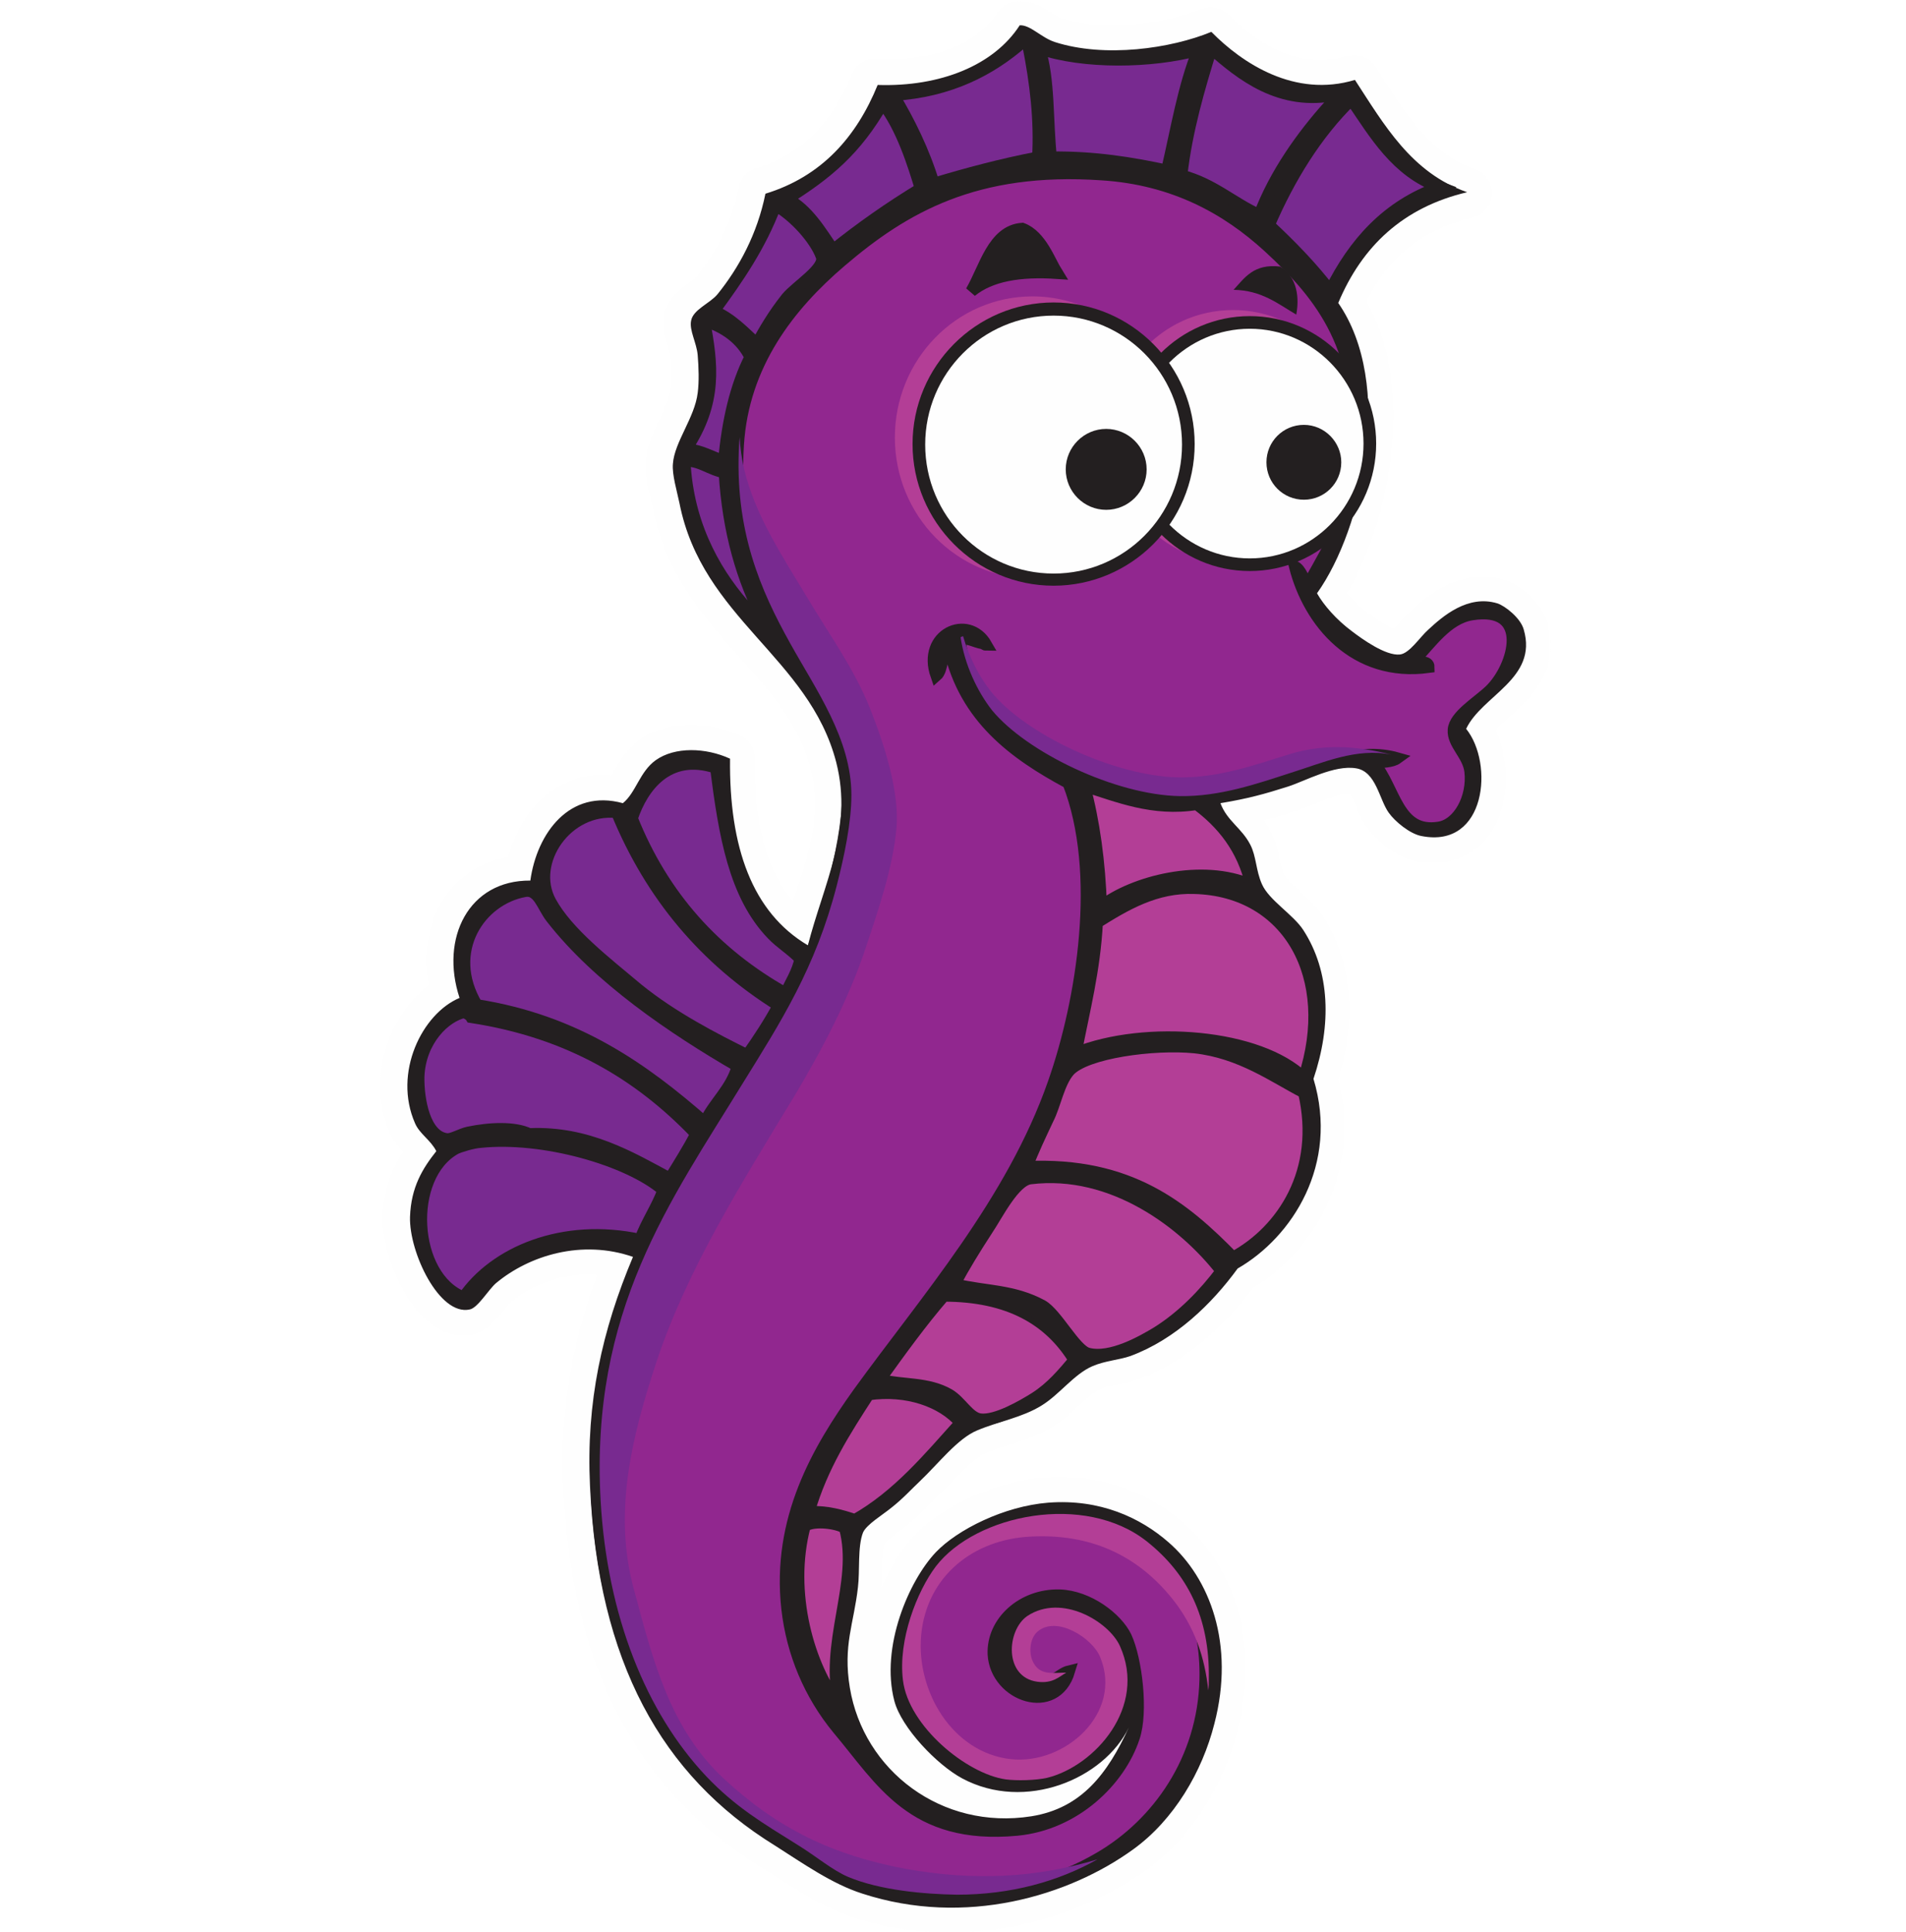 <?xml version="1.0" encoding="utf-8"?>
<!-- Generator: Adobe Illustrator 26.0.0, SVG Export Plug-In . SVG Version: 6.00 Build 0)  -->
<svg version="1.1" id="Layer_1" xmlns="http://www.w3.org/2000/svg" xmlns:xlink="http://www.w3.org/1999/xlink" x="0px" y="0px"
	 viewBox="0 0 377 382" style="enable-background:new 0 0 377 382;" xml:space="preserve">
<style type="text/css">
	.st0{fill-rule:evenodd;clip-rule:evenodd;fill:#FEFEFE;}
	.st1{filter:url(#Adobe_OpacityMaskFilter);}
	.st2{fill-rule:evenodd;clip-rule:evenodd;fill:#FFFFFF;}
	.st3{mask:url(#mask-4_00000101811146813771307500000003407940375179785367_);fill-rule:evenodd;clip-rule:evenodd;fill:#FEFEFE;}
	.st4{fill-rule:evenodd;clip-rule:evenodd;fill:#91278F;}
	.st5{fill:none;stroke:#231F20;stroke-width:2.305;}
	.st6{fill-rule:evenodd;clip-rule:evenodd;fill:#231F20;}
	.st7{filter:url(#Adobe_OpacityMaskFilter_00000079454570704011604560000004771200873273507766_);}
	
		.st8{mask:url(#mask-6_00000031887756916564037720000005712881477227437213_);fill-rule:evenodd;clip-rule:evenodd;fill:url(#Fill-15_00000114056974284020429050000009253290118651605672_);}
	.st9{filter:url(#Adobe_OpacityMaskFilter_00000172410402310361829270000006664899790526647219_);}
	
		.st10{mask:url(#mask-9_00000139280613788343819810000010851062448593376676_);fill-rule:evenodd;clip-rule:evenodd;fill:url(#Fill-18_00000085223230507635876620000015025553435407765144_);}
	.st11{filter:url(#Adobe_OpacityMaskFilter_00000031192118387228609940000003317250709910992312_);}
	
		.st12{mask:url(#mask-12_00000079455188098046639690000013621012668532376487_);fill-rule:evenodd;clip-rule:evenodd;fill:url(#Fill-21_00000021121340660307351850000008832356489102535097_);}
	.st13{filter:url(#Adobe_OpacityMaskFilter_00000074442309531654617370000016448146467624737164_);}
	
		.st14{mask:url(#mask-15_00000078744982274913236580000017652048171824561550_);fill-rule:evenodd;clip-rule:evenodd;fill:url(#Fill-24_00000069370023620927111050000011965077365226310078_);}
	.st15{filter:url(#Adobe_OpacityMaskFilter_00000145770401732115437360000010825201454353049535_);}
	
		.st16{mask:url(#mask-18_00000136390059985781528610000009636504311019303328_);fill-rule:evenodd;clip-rule:evenodd;fill:url(#Fill-27_00000134212414701985045710000009500827447503229335_);}
	.st17{filter:url(#Adobe_OpacityMaskFilter_00000147903750850425140530000018264587832810867373_);}
	
		.st18{mask:url(#mask-21_00000178186100918709012820000015296164250983423114_);fill-rule:evenodd;clip-rule:evenodd;fill:url(#Fill-30_00000142147615129060612120000000145246748362262965_);}
	.st19{filter:url(#Adobe_OpacityMaskFilter_00000104686650525808050440000006377296045068960181_);}
	
		.st20{mask:url(#mask-24_00000007419476093054046400000005725014143990666411_);fill-rule:evenodd;clip-rule:evenodd;fill:url(#Fill-33_00000176040651795819843250000016477738995912818066_);}
	.st21{fill-rule:evenodd;clip-rule:evenodd;fill:#B33E96;}
	.st22{fill-rule:evenodd;clip-rule:evenodd;fill:#782A90;}
</style>
<desc>Created with Sketch.</desc>
<g id="Programs_x2F_Seahorse">
	<g transform="translate(21, 0)">
		<g id="Group-139" transform="translate(54, 0)">
			<g id="Group-14">
				<path id="Fill-1_00000108290143038743293050000004671799235929334698_" class="st0" d="M126.5,5.2c2.1-0.1,4.2,2.4,6.9,3.3
					c9.9,3.2,23,1.3,31.1-2c6.1,6.2,16.5,13.1,28.4,9.5c5.9,8.9,11.2,18.4,22.2,22.2c-12.8,3-20.9,10.7-25.5,21.8
					c11.1,16,5,44.5-4.2,57.4c1.3,2.3,3.8,5.2,6.9,7.5c2.1,1.6,6.7,4.9,9.5,4.6c1.9-0.2,4-3.5,5.6-4.9c2.8-2.6,7.8-7,13.7-5.2
					c1.5,0.5,4.6,2.9,5.2,5.2c2.8,9.7-8.3,13-11.4,19.6c5.5,6.8,4,23.6-8.8,21.2c-2.3-0.4-5.3-2.9-6.5-4.6c-2-2.6-2.5-8.2-6.5-8.8
					c-4.3-0.7-10,2.5-13.4,3.6c-4.7,1.5-8,2.4-13.4,3.3c1.3,3.5,4.2,4.9,5.9,8.2c1.2,2.3,1.1,5.1,2.3,7.8c1.4,3.2,6.2,6,8.2,9.1
					c5.3,8.2,5.6,18.7,2,29.3c5.1,16.9-4.2,31.3-15,37.5c-5.1,7-12.3,14-21.3,17.3c-2.3,0.8-5,0.9-7.5,2c-3.7,1.6-6.5,5.6-10.1,7.8
					c-3.9,2.4-8.5,3.1-12.8,4.9c-3.9,1.6-7.7,6.6-11.4,10.1c-1.6,1.5-3.3,3.4-5.6,5.2c-1.7,1.4-4.9,3.3-5.6,4.9
					c-1.1,2.8-0.6,7.6-1,10.8c-0.8,7.2-3,11.5-1.6,19.9c2.7,16.3,18.1,28.2,36,25.4c10-1.6,15.1-8.5,19.3-17.6
					c-4.9,10.2-20.5,16.8-33,10.1c-5-2.7-12-10-13.4-15.3c-2.8-10.7,2.9-23.8,8.2-29.3c4.3-4.5,13.5-9.1,22.2-9.8
					c10.3-0.8,18.3,3,23.9,7.8c8.2,7.1,13.2,20.1,9.2,35.9c-2.4,9.5-8,19-16,24.8c-12.8,9.3-33.3,15.4-53.6,8.8
					c-6-1.9-11.8-6-17.3-9.5c-22.4-13.8-35-36.3-36.6-71.1c-0.8-16.6,2.4-30.8,8.5-45.3c-10.1-3.5-20.5-0.3-27.1,5.2
					c-1.5,1.3-3.7,4.9-5.2,5.2c-6,1.3-12-11.3-11.8-18.3c0.2-5.8,2.5-9.6,5.2-13c-1.1-2.2-3.3-3.4-4.3-5.5
					c-4.4-10,1.4-21.7,8.8-24.8c-3.9-11.8,1.8-23.3,14.1-23.1c1.3-9.4,7.8-18.2,18.3-15.3c2.6-2.1,3.3-6.2,6.5-8.5
					c3.8-2.7,9.9-2.5,14.7-0.3c-0.2,17.5,4.4,30.4,15.4,36.8c3.1-12.1,9.1-22.8,5.6-36.2c-5.4-20.8-26.5-28.4-31.1-51.2
					c-0.5-2.4-1.5-5.7-1.3-7.8c0.3-4.3,4.3-9.1,4.9-14c0.3-2.2,0.2-5.1,0-7.5c-0.2-2.4-1.7-4.9-1.3-6.8c0.4-2.2,3.7-3.4,5.2-5.2
					c4.3-5.3,7.9-12,9.5-19.9c11.1-3.4,18-11.2,22.2-21.5C110.8,17.3,121.4,13.1,126.5,5.2"/>
				<g id="Group-5">
					<g id="Clip-4">
					</g>
					<defs>
						<filter id="Adobe_OpacityMaskFilter" filterUnits="userSpaceOnUse" x="0" y="0.2" width="231.7" height="381.8">
							<feColorMatrix  type="matrix" values="1 0 0 0 0  0 1 0 0 0  0 0 1 0 0  0 0 0 1 0"/>
						</filter>
					</defs>
					
						<mask maskUnits="userSpaceOnUse" x="0" y="0.2" width="231.7" height="381.8" id="mask-4_00000101811146813771307500000003407940375179785367_">
						<g class="st1">
							<polygon id="path-3_00000102518509054245607120000004774625669570409346_" class="st2" points="0,0.2 231.7,0.2 231.7,382 
								0,382 							"/>
						</g>
					</mask>
					<path id="Fill-3_00000098198522926302149780000011287850830082644897_" class="st3" d="M126.7,0.2c-0.1,0-0.3,0-0.4,0
						c-1.6,0.1-3.1,0.9-4,2.3c-3.8,5.8-11.6,9.2-21.4,9.2c-0.8,0-1.7,0-2.5-0.1c-0.1,0-0.2,0-0.3,0c-2,0-3.9,1.2-4.6,3.1
						c-2,4.8-4.4,8.7-7.4,11.7c-3.2,3.2-7,5.5-11.6,6.9c-1.8,0.5-3.1,2-3.4,3.8c-1.6,8.1-5.5,14.1-8.4,17.7c-0.2,0.2-0.9,0.7-1.3,1
						c-1.7,1.2-4.3,3.1-5,6.4c-0.4,2.3,0.2,4.4,0.7,6.2c0.2,0.8,0.5,1.6,0.5,2.1c0.2,2.5,0.2,4.9,0,6.5c-0.2,1.7-1.1,3.7-2.1,5.8
						c-1.3,2.7-2.6,5.4-2.8,8.5c-0.2,2.3,0.4,5,1,7.3c0.2,0.7,0.3,1.3,0.4,1.8c2.6,13.2,10.1,21.6,17.3,29.7
						c6,6.7,11.6,13,13.9,21.8c2.3,8.7-0.1,16.1-2.9,24.6c-0.2,0.6-0.4,1.1-0.5,1.7c-5.2-5.9-7.8-15.2-7.6-28.2c0-2-1.1-3.8-3-4.6
						c-3.1-1.4-6.4-2.1-9.7-2.1c-3.8,0-7.3,1-10,2.9c-2.6,1.9-4.1,4.3-5.2,6.3c-0.2,0.3-0.3,0.6-0.5,0.8c-0.7-0.1-1.3-0.1-1.9-0.1
						c-5.3,0-10.1,2.4-13.7,6.7c-2.1,2.6-3.8,5.9-4.8,9.5c-5,0.9-9.2,3.5-12.2,7.5c-3.5,4.8-4.7,11.3-3.5,17.9
						c-3.3,2.5-6.1,6.2-7.8,10.5c-2.5,6.3-2.4,12.9,0.1,18.7c0.7,1.6,1.7,2.7,2.6,3.7c-2.1,3.3-3.8,7.3-4,12.7
						c-0.2,6.3,3.1,14.9,7.6,19.6c3.2,3.3,6.2,4,8.3,4c0.7,0,1.3-0.1,2-0.2c2.7-0.6,4.4-2.7,6.1-4.8c0.4-0.5,1-1.3,1.3-1.5
						c4.2-3.5,9.8-5.5,15.2-5.5c0.6,0,1.3,0,1.9,0.1c-2.2,5.9-3.8,11.6-4.9,17.3c-1.6,8.1-2.2,16.1-1.8,24.6
						c1.6,35.3,14.4,59.9,39,75.1c1,0.6,2,1.2,3,1.9c4.9,3.1,9.9,6.3,15.4,8.1c6.1,2,12.6,3,19.1,3c13.8,0,28-4.6,39-12.5
						c4.4-3.2,8.2-7.3,11.4-12.4c2.9-4.6,5.2-9.9,6.5-15.2c2.1-8.2,2.1-16.4,0-23.8c-2-6.8-5.7-12.8-10.7-17.1
						c-4.8-4.2-13-9.1-24.5-9.1c-1,0-2,0-3.1,0.1c-9.2,0.7-19.9,5.5-25.5,11.3c-2.5,2.6-4.9,6.4-6.7,10.6c0.1-1.3,0.2-2.7,0.2-4
						c0-1.6,0.1-3.8,0.4-4.9c0.5-0.5,1.7-1.3,2.3-1.8c0.6-0.5,1.3-0.9,1.8-1.4c1.8-1.5,3.3-2.9,4.6-4.2c0.5-0.4,0.9-0.9,1.3-1.3
						c1.1-1,2.1-2.1,3.2-3.2c2.3-2.4,4.9-5.1,6.8-5.9c1.4-0.6,3-1.1,4.6-1.6c2.9-0.9,5.9-1.8,8.8-3.7c2-1.2,3.7-2.8,5.1-4.1
						c1.5-1.4,3-2.8,4.3-3.3c0.9-0.4,2-0.6,3.2-0.8c1.2-0.2,2.6-0.5,4-1c10.5-3.8,18.2-11.8,23-18.2c6.3-3.8,11.4-9.6,14.6-16.4
						c3.6-7.8,4.4-16.3,2.2-24.8c3.7-12,2.7-23.4-3-32.2c-1.2-1.9-3-3.5-4.6-5c-1.2-1.1-2.8-2.6-3.2-3.4c-0.4-0.8-0.6-1.9-0.8-3
						c-0.3-1.6-0.7-3.3-1.6-5.1c-0.5-1-1-1.8-1.6-2.5c2.1-0.5,4-1.1,6.2-1.8c1-0.3,2.1-0.8,3.3-1.2c2.4-1,5.4-2.2,7.4-2.2
						c0.1,0,0.1,0,0.2,0c0.4,0.5,1,1.8,1.3,2.6c0.6,1.4,1.2,2.9,2.2,4.2c1.6,2.1,5.5,5.7,9.6,6.5c1.1,0.2,2.3,0.3,3.4,0.3
						c5.5,0,10.1-2.9,12.5-8c2.6-5.4,2.4-12.8-0.2-18.3c0.8-0.8,1.8-1.7,2.8-2.6c2.1-1.9,4.5-4.1,6.1-6.8c2.1-3.6,2.6-7.5,1.4-11.7
						c-1.2-4.3-5.8-7.8-8.6-8.6c-1.4-0.4-2.9-0.6-4.3-0.6c-6.9,0-12.1,4.9-14.4,7c-0.6,0.6-1.2,1.3-1.8,1.9c-0.3,0.4-0.9,1-1.3,1.4
						c-0.9-0.3-2.6-1.2-5.5-3.4c-1.5-1.2-2.8-2.5-3.8-3.6c4.3-7.2,7.5-17,8.7-26.8c0.7-6.2,0.7-12-0.2-17.4
						c-0.8-5.1-2.4-9.6-4.6-13.5c4.3-8.8,11.2-14.3,21-16.6c2.2-0.5,3.7-2.4,3.8-4.6c0.1-2.2-1.3-4.3-3.4-5
						c-8.5-2.9-13.2-10.2-18.2-18c-0.5-0.7-1-1.5-1.4-2.2c-0.9-1.4-2.5-2.3-4.2-2.3c-0.5,0-1,0.1-1.5,0.2c-1.7,0.5-3.5,0.8-5.3,0.8
						c-8,0-14.8-5.6-18.1-9c-1-1-2.3-1.5-3.6-1.5c-0.6,0-1.3,0.1-1.9,0.4c-4.9,2-11.5,3.2-17.5,3.2c-3.8,0-7.2-0.5-10.1-1.4
						c-0.5-0.2-1.3-0.7-2-1.1C131.3,1.5,129.3,0.2,126.7,0.2 M126.7,5.2c2.1,0,4.1,2.4,6.7,3.3c3.6,1.2,7.6,1.7,11.7,1.7
						c7.1,0,14.3-1.5,19.4-3.6c5,5,12.6,10.5,21.7,10.5c2.2,0,4.4-0.3,6.7-1c5.9,8.9,11.2,18.4,22.2,22.2
						c-12.8,3-20.9,10.7-25.5,21.8c11.1,16,5,44.5-4.2,57.4c1.3,2.3,3.8,5.2,6.9,7.5c2,1.5,6.3,4.6,9.1,4.6c0.1,0,0.3,0,0.4,0
						c1.9-0.2,4-3.5,5.6-4.9c2.3-2.2,6.2-5.6,10.9-5.6c0.9,0,1.9,0.1,2.8,0.4c1.5,0.5,4.6,2.9,5.2,5.2c2.8,9.7-8.3,13-11.4,19.6
						c5.1,6.3,4.2,21.4-6.4,21.4c-0.8,0-1.6-0.1-2.4-0.2c-2.3-0.4-5.3-2.9-6.5-4.6c-2-2.6-2.5-8.2-6.5-8.8c-0.4-0.1-0.8-0.1-1.2-0.1
						c-4.1,0-9.1,2.7-12.2,3.7c-4.7,1.5-8,2.4-13.4,3.3c1.3,3.5,4.2,4.9,5.9,8.2c1.2,2.3,1.1,5.1,2.3,7.8c1.4,3.2,6.2,6,8.2,9.1
						c5.3,8.2,5.6,18.7,2,29.3c5.1,16.9-4.2,31.3-15,37.5c-5.1,7-12.3,14-21.3,17.3c-2.3,0.8-5,0.9-7.5,2c-3.7,1.6-6.5,5.6-10.1,7.8
						c-3.9,2.4-8.5,3.1-12.8,4.9c-3.9,1.6-7.7,6.6-11.4,10.1c-1.6,1.5-3.3,3.4-5.6,5.2c-1.7,1.4-4.9,3.3-5.6,4.9
						c-1.1,2.8-0.6,7.6-1,10.8c-0.8,7.2-3,11.5-1.6,19.9c2.4,14.7,15.2,25.8,30.8,25.8c1.7,0,3.4-0.1,5.2-0.4
						c10-1.6,15.1-8.5,19.3-17.6c-3.5,7.3-12.6,12.8-22.1,12.8c-3.7,0-7.4-0.8-11-2.7c-5-2.7-12-10-13.4-15.3
						c-2.8-10.7,2.9-23.8,8.2-29.3c4.3-4.5,13.5-9.1,22.2-9.8c0.9-0.1,1.8-0.1,2.7-0.1c9,0,16.1,3.5,21.2,7.9
						c8.2,7.1,13.2,20.1,9.2,35.9c-2.4,9.5-8,19-16,24.8c-9.1,6.6-22,11.5-36,11.5c-5.8,0-11.7-0.8-17.6-2.7c-6-1.9-11.8-6-17.3-9.5
						c-22.4-13.8-35-36.3-36.6-71.1c-0.8-16.6,2.4-30.8,8.5-45.3c-2.9-1-5.9-1.5-8.7-1.5c-7.1,0-13.7,2.8-18.4,6.7
						c-1.5,1.3-3.7,4.9-5.2,5.2c-0.3,0.1-0.6,0.1-0.9,0.1c-5.7,0-11.1-11.8-10.9-18.4c0.2-5.8,2.5-9.6,5.2-13
						c-1.1-2.2-3.3-3.4-4.3-5.5c-4.4-10,1.4-21.7,8.8-24.8c-3.9-11.7,1.7-23.2,13.8-23.2c0.1,0,0.2,0,0.3,0
						c1.2-8.2,6.2-15.9,14.3-15.9c1.2,0,2.6,0.2,4,0.6c2.6-2.1,3.3-6.2,6.5-8.5c1.9-1.4,4.4-2,7.1-2c2.6,0,5.3,0.6,7.6,1.7
						c-0.2,17.5,4.4,30.4,15.4,36.8c3.1-12.1,9.1-22.8,5.6-36.2c-5.4-20.8-26.5-28.4-31.1-51.2c-0.5-2.4-1.5-5.7-1.3-7.8
						c0.3-4.3,4.3-9.1,4.9-14c0.3-2.2,0.2-5.1,0-7.5c-0.2-2.4-1.7-4.9-1.3-6.8c0.4-2.2,3.7-3.4,5.2-5.2c4.3-5.3,7.9-12,9.5-19.9
						c11.1-3.4,18-11.2,22.2-21.5c0.9,0.1,1.9,0.1,2.8,0.1c11.5,0,20.9-4.1,25.6-11.5C126.6,5.2,126.6,5.2,126.7,5.2"/>
				</g>
				<path id="Fill-6_00000028305364918594756630000012906453757704408206_" class="st4" d="M127.2,45.2c-5.8,0.4-7.4,7.8-10.1,12.4
					c3.8-3.1,9.6-4.1,17-3.6C132.6,51.6,130.9,46.6,127.2,45.2 M110.2,133.6c1.4-1.2,0.8-4.4,2.6-5.2c3.1,13.5,12.7,20.6,23.5,26.4
					c6.9,17.7,2.8,43.1-2.9,59.3c-8.2,23.5-25.2,42.8-38.6,61.3c-8,11.2-16.1,24.9-14.1,42.7c1,8.7,4.4,16.9,10.1,23.8
					c8.6,10.2,14.7,21.8,35.3,19.9c11.6-1.1,20.4-9.8,23.2-18.3c1.7-5,0.5-15.4-1.6-19.9c-1.8-3.7-7.4-8-13.1-8.2
					c-7.4-0.2-13.4,5.3-13.1,11.7c0.5,8.3,12.3,12.3,15,3.3c-2.1,0.5-3.1,2.8-6.9,2.3c-6.7-0.9-6.1-10.3-2-13
					c6.8-4.6,16.1,1.1,18.3,5.9c5.5,12.1-4.9,23.8-14.4,26.1c-2.1,0.5-6,0.6-8.2,0.3c-7.6-1.1-19.1-10.4-20.3-19.6
					c-1-8,2.8-17.6,6.5-22.5c7.9-10.3,29.6-14.6,41.8-4.9c7.9,6.3,12.4,14.9,12.1,27.1c-0.4,15.8-9.4,28.5-20.9,35.2
					c-8,4.7-17.7,7.5-28.8,7.5c-6.6,0-15.3-0.9-21.6-3.6c-3.1-1.3-6.4-4.1-9.8-6.2c-7.2-4.5-12.5-7.6-18.3-13.7
					c-12-12.6-19.6-31.7-20.9-54.5c-2.1-37.6,13.8-59.2,28.1-82.5c7.5-12.1,14.5-22.8,18.6-39.1c1.5-5.8,2.9-12.5,2.9-17.9
					c0-11.1-6.9-20.8-12.1-30C75.3,117,69.9,105.1,71,87.9c1-15.9,10.1-27.5,20.3-36.2C103.8,41,118,32.8,142.9,34.5
					c14.3,0.9,24.8,6.8,33,14.3c10.8,9.9,18.9,20.4,17.3,41.7c-0.7,9.9-4.4,16.1-9.5,25.1c-1-1.1-1.3-2.9-2.6-3.6
					c2.8,11,11.8,21.9,26.5,19.9c0-1.4-2.1-0.8-2.9-1.3c3.3-3.4,6.5-8.3,11.4-9.1c11.8-1.9,8.5,10.3,3.6,15c-2.4,2.3-7,5-7.2,7.8
					c-0.2,2.8,2.9,4.9,3.3,8.2c0.6,5.2-2.3,10.5-6.2,11.1c-8.2,1.3-8.6-7.7-12.8-12.7c1.6-0.3,3.5-0.2,4.6-1
					c-7.4-2.1-14.5,1.1-21.2,3.3c-6.8,2.1-14,4.7-21.9,4.6c-12.8-0.2-30.5-8.6-37.3-17c-3-3.6-5.4-8.9-6.2-14.3
					c1.3-0.7,3.1,0.5,4.6,0.7c0.3,0.1,0.3,0.3,0.7,0.3C116.5,121.2,107.3,125.4,110.2,133.6"/>
				<path id="Stroke-8" class="st5" d="M127.2,45.2c-5.8,0.4-7.4,7.8-10.1,12.4c3.8-3.1,9.6-4.1,17-3.6
					C132.6,51.6,130.9,46.6,127.2,45.2z M110.2,133.6c1.4-1.2,0.8-4.4,2.6-5.2c3.1,13.5,12.7,20.6,23.5,26.4
					c6.9,17.7,2.8,43.1-2.9,59.3c-8.2,23.5-25.2,42.8-38.6,61.3c-8,11.2-16.1,24.9-14.1,42.7c1,8.7,4.4,16.9,10.1,23.8
					c8.6,10.2,14.7,21.8,35.3,19.9c11.6-1.1,20.4-9.8,23.2-18.3c1.7-5,0.5-15.4-1.6-19.9c-1.8-3.7-7.4-8-13.1-8.2
					c-7.4-0.2-13.4,5.3-13.1,11.7c0.5,8.3,12.3,12.3,15,3.3c-2.1,0.5-3.1,2.8-6.9,2.3c-6.7-0.9-6.1-10.3-2-13
					c6.8-4.6,16.1,1.1,18.3,5.9c5.5,12.1-4.9,23.8-14.4,26.1c-2.1,0.5-6,0.6-8.2,0.3c-7.6-1.1-19.1-10.4-20.3-19.6
					c-1-8,2.8-17.6,6.5-22.5c7.9-10.3,29.6-14.6,41.8-4.9c7.9,6.3,12.4,14.9,12.1,27.1c-0.4,15.8-9.4,28.5-20.9,35.2
					c-8,4.7-17.7,7.5-28.8,7.5c-6.6,0-15.3-0.9-21.6-3.6c-3.1-1.3-6.4-4.1-9.8-6.2c-7.2-4.5-12.5-7.6-18.3-13.7
					c-12-12.6-19.6-31.7-20.9-54.5c-2.1-37.6,13.8-59.2,28.1-82.5c7.5-12.1,14.5-22.8,18.6-39.1c1.5-5.8,2.9-12.5,2.9-17.9
					c0-11.1-6.9-20.8-12.1-30C75.3,117,69.9,105.1,71,87.9c1-15.9,10.1-27.5,20.3-36.2C103.8,41,118,32.8,142.9,34.5
					c14.3,0.9,24.8,6.8,33,14.3c10.8,9.9,18.9,20.4,17.3,41.7c-0.7,9.9-4.4,16.1-9.5,25.1c-1-1.1-1.3-2.9-2.6-3.6
					c2.8,11,11.8,21.9,26.5,19.9c0-1.4-2.1-0.8-2.9-1.3c3.3-3.4,6.5-8.3,11.4-9.1c11.8-1.9,8.5,10.3,3.6,15c-2.4,2.3-7,5-7.2,7.8
					c-0.2,2.8,2.9,4.9,3.3,8.2c0.6,5.2-2.3,10.5-6.2,11.1c-8.2,1.3-8.6-7.7-12.8-12.7c1.6-0.3,3.5-0.2,4.6-1
					c-7.4-2.1-14.5,1.1-21.2,3.3c-6.8,2.1-14,4.7-21.9,4.6c-12.8-0.2-30.5-8.6-37.3-17c-3-3.6-5.4-8.9-6.2-14.3
					c1.3-0.7,3.1,0.5,4.6,0.7c0.3,0.1,0.3,0.3,0.7,0.3C116.5,121.2,107.3,125.4,110.2,133.6z"/>
				<path id="Fill-10" class="st6" d="M134.1,54c-7.4-0.5-13.2,0.5-17,3.6c2.7-4.6,4.3-12,10.1-12.4C130.9,46.6,132.6,51.6,134.1,54
					"/>
				<path id="Fill-12" class="st6" d="M181.4,62.2c-3.6-2.1-6.8-4.8-12.4-4.9c2.2-2.4,4-5.2,9.2-4.6C181,54.4,182.2,57.8,181.4,62.2
					"/>
			</g>
			<g id="Group-17" transform="translate(139, 156)">
				<g id="Clip-16">
				</g>
				<defs>
					
						<filter id="Adobe_OpacityMaskFilter_00000034804066340574335520000009085316854122680227_" filterUnits="userSpaceOnUse" x="0.2" y="0.1" width="33.6" height="23.9">
						<feColorMatrix  type="matrix" values="1 0 0 0 0  0 1 0 0 0  0 0 1 0 0  0 0 0 1 0"/>
					</filter>
				</defs>
				
					<mask maskUnits="userSpaceOnUse" x="0.2" y="0.1" width="33.6" height="23.9" id="mask-6_00000031887756916564037720000005712881477227437213_">
					<g style="filter:url(#Adobe_OpacityMaskFilter_00000034804066340574335520000009085316854122680227_);">
						<path id="path-5_00000004519918995629399550000003632400100443322549_" class="st2" d="M3.6,24c6.4-5,20.4-8.5,30.3-4.3
							c-1.7-7.3-5.8-12.2-11-16C14,5,6.8,2,0.2,0.1C2.3,7.1,3.3,15.1,3.6,24"/>
					</g>
				</mask>
				
					<linearGradient id="Fill-15_00000034084135238272850830000003486792771270724001_" gradientUnits="userSpaceOnUse" x1="-953.799" y1="243.247" x2="-953.799" y2="244.247" gradientTransform="matrix(33.611 0 0 -23.903 32074.678 5838.355)">
					<stop  offset="0" style="stop-color:#B4B6B8"/>
					<stop  offset="1" style="stop-color:#C4C6C8"/>
				</linearGradient>
				
					<path id="Fill-15" style="mask:url(#mask-6_00000031887756916564037720000005712881477227437213_);fill-rule:evenodd;clip-rule:evenodd;fill:url(#Fill-15_00000034084135238272850830000003486792771270724001_);" d="
					M3.6,24c6.4-5,20.4-8.5,30.3-4.3c-1.7-7.3-5.8-12.2-11-16C14,5,6.8,2,0.2,0.1C2.3,7.1,3.3,15.1,3.6,24"/>
			</g>
			<g id="Group-20" transform="translate(137, 175)">
				<g id="Clip-19">
				</g>
				<defs>
					
						<filter id="Adobe_OpacityMaskFilter_00000122709702430213505940000006549418911821954438_" filterUnits="userSpaceOnUse" x="0.1" y="0.4" width="47.6" height="38.5">
						<feColorMatrix  type="matrix" values="1 0 0 0 0  0 1 0 0 0  0 0 1 0 0  0 0 0 1 0"/>
					</filter>
				</defs>
				
					<mask maskUnits="userSpaceOnUse" x="0.1" y="0.4" width="47.6" height="38.5" id="mask-9_00000139280613788343819810000010851062448593376676_">
					<g style="filter:url(#Adobe_OpacityMaskFilter_00000122709702430213505940000006549418911821954438_);">
						<path id="path-8_00000139291957878446459340000004377118810867350160_" class="st2" d="M4.3,7.4c-0.5,9.7-2.7,17.8-4.3,26.4
							c13.9-5.7,36.6-3.8,45.5,5c6.5-20.3-3-37.9-21.8-38.5c-0.2,0-0.4,0-0.7,0C15.7,0.4,9.8,3.9,4.3,7.4"/>
					</g>
				</mask>
				
					<linearGradient id="Fill-18_00000141450136247181445880000001542260439410598557_" gradientUnits="userSpaceOnUse" x1="-958.465" y1="224.532" x2="-958.465" y2="225.532" gradientTransform="matrix(47.582 0 0 -38.471 45629.75 8676.902)">
					<stop  offset="0" style="stop-color:#B4B6B8"/>
					<stop  offset="1" style="stop-color:#C4C6C8"/>
				</linearGradient>
				
					<path id="Fill-18" style="mask:url(#mask-9_00000139280613788343819810000010851062448593376676_);fill-rule:evenodd;clip-rule:evenodd;fill:url(#Fill-18_00000141450136247181445880000001542260439410598557_);" d="
					M4.3,7.4c-0.5,9.7-2.7,17.8-4.3,26.4c13.9-5.7,36.6-3.8,45.5,5c6.5-20.3-3-37.9-21.8-38.5c-0.2,0-0.4,0-0.7,0
					C15.7,0.4,9.8,3.9,4.3,7.4"/>
			</g>
			<g id="Group-23" transform="translate(128, 206)">
				<g id="Clip-22">
				</g>
				<defs>
					
						<filter id="Adobe_OpacityMaskFilter_00000054232204060123771340000017729457169079557769_" filterUnits="userSpaceOnUse" x="0.1" y="0.3" width="55.9" height="42.6">
						<feColorMatrix  type="matrix" values="1 0 0 0 0  0 1 0 0 0  0 0 1 0 0  0 0 0 1 0"/>
					</filter>
				</defs>
				
					<mask maskUnits="userSpaceOnUse" x="0.1" y="0.3" width="55.9" height="42.6" id="mask-12_00000079455188098046639690000013621012668532376487_">
					<g style="filter:url(#Adobe_OpacityMaskFilter_00000054232204060123771340000017729457169079557769_);">
						<path id="path-11_00000131352465697749472300000015820017231947092922_" class="st2" d="M8.6,5.2C6.4,7.6,5.7,12,4.3,14.8
							c-1.5,3.2-3,6.2-4.3,9.7c20.5-0.8,31.2,8.2,40.9,18.4c9.8-5.4,17.7-17.5,14.1-33.4c-6-3.2-12.5-8.1-21.6-9
							c-1.3-0.1-2.7-0.2-4.3-0.2C21.2,0.3,11.3,2,8.6,5.2"/>
					</g>
				</mask>
				
					<linearGradient id="Fill-21_00000126302704213509544750000012227310149700805259_" gradientUnits="userSpaceOnUse" x1="-951.854" y1="193.577" x2="-951.854" y2="194.577" gradientTransform="matrix(55.915 0 0 -42.584 53251.055 8286.122)">
					<stop  offset="0" style="stop-color:#B4B6B8"/>
					<stop  offset="1" style="stop-color:#C4C6C8"/>
				</linearGradient>
				
					<path id="Fill-21" style="mask:url(#mask-12_00000079455188098046639690000013621012668532376487_);fill-rule:evenodd;clip-rule:evenodd;fill:url(#Fill-21_00000126302704213509544750000012227310149700805259_);" d="
					M8.6,5.2C6.4,7.6,5.7,12,4.3,14.8c-1.5,3.2-3,6.2-4.3,9.7c20.5-0.8,31.2,8.2,40.9,18.4c9.8-5.4,17.7-17.5,14.1-33.4
					c-6-3.2-12.5-8.1-21.6-9c-1.3-0.1-2.7-0.2-4.3-0.2C21.2,0.3,11.3,2,8.6,5.2"/>
			</g>
			<g id="Group-26" transform="translate(114, 233)">
				<g id="Clip-25">
				</g>
				<defs>
					
						<filter id="Adobe_OpacityMaskFilter_00000181796828311129010250000007798507855121795469_" filterUnits="userSpaceOnUse" x="0.2" y="0.3" width="53.6" height="34.5">
						<feColorMatrix  type="matrix" values="1 0 0 0 0  0 1 0 0 0  0 0 1 0 0  0 0 0 1 0"/>
					</filter>
				</defs>
				
					<mask maskUnits="userSpaceOnUse" x="0.2" y="0.3" width="53.6" height="34.5" id="mask-15_00000078744982274913236580000017652048171824561550_">
					<g style="filter:url(#Adobe_OpacityMaskFilter_00000181796828311129010250000007798507855121795469_);">
						<path id="path-14_00000023994786143495226180000008177859195788531644_" class="st2" d="M15.4,0.5c-3.2,0.4-6.7,7.2-8.6,10
							c-2.7,3.9-4.6,6.9-6.6,10.6c6.5,1.5,11.7,1.1,17.5,4.2c3,1.6,6.7,8.7,9.3,9.3c4.5,1.2,11-2.5,13.9-4.2
							c5.2-3.1,9.6-7.6,12.9-11.9C47,10.1,34.3,0.3,19.4,0.3C18.1,0.3,16.7,0.4,15.4,0.5"/>
					</g>
				</mask>
				
					<linearGradient id="Fill-24_00000142893375269574028660000009212440969872274879_" gradientUnits="userSpaceOnUse" x1="-937.261" y1="166.479" x2="-937.261" y2="167.479" gradientTransform="matrix(53.586 0 0 -34.549 50251.066 5786.47)">
					<stop  offset="0" style="stop-color:#B4B6B8"/>
					<stop  offset="1" style="stop-color:#C4C6C8"/>
				</linearGradient>
				
					<path id="Fill-24" style="mask:url(#mask-15_00000078744982274913236580000017652048171824561550_);fill-rule:evenodd;clip-rule:evenodd;fill:url(#Fill-24_00000142893375269574028660000009212440969872274879_);" d="
					M15.4,0.5c-3.2,0.4-6.7,7.2-8.6,10c-2.7,3.9-4.6,6.9-6.6,10.6c6.5,1.5,11.7,1.1,17.5,4.2c3,1.6,6.7,8.7,9.3,9.3
					c4.5,1.2,11-2.5,13.9-4.2c5.2-3.1,9.6-7.6,12.9-11.9C47,10.1,34.3,0.3,19.4,0.3C18.1,0.3,16.7,0.4,15.4,0.5"/>
			</g>
			<g id="Group-29" transform="translate(98, 256)">
				<g id="Clip-28">
				</g>
				<defs>
					
						<filter id="Adobe_OpacityMaskFilter_00000130618121603223586280000018341191917591772338_" filterUnits="userSpaceOnUse" x="0.4" y="0.1" width="39.4" height="24.5">
						<feColorMatrix  type="matrix" values="1 0 0 0 0  0 1 0 0 0  0 0 1 0 0  0 0 0 1 0"/>
					</filter>
				</defs>
				
					<mask maskUnits="userSpaceOnUse" x="0.4" y="0.1" width="39.4" height="24.5" id="mask-18_00000136390059985781528610000009636504311019303328_">
					<g style="filter:url(#Adobe_OpacityMaskFilter_00000130618121603223586280000018341191917591772338_);">
						<path id="path-17_00000021091550494320080040000016394599031033948090_" class="st2" d="M0.4,16.8c4.9,1.1,9.7,0.6,14,2.9
							c2.4,1.3,4,4.6,6.3,4.9c3.2,0.4,8.5-2.7,11-4.2c3.4-2.1,5.8-4.9,8-7.5c-5-7.9-13.3-12.6-26.3-12.7C8.7,5.4,4.5,11.1,0.4,16.8"
							/>
					</g>
				</mask>
				
					<linearGradient id="Fill-27_00000052805314625595919100000002604928775787049625_" gradientUnits="userSpaceOnUse" x1="-916.112" y1="143.265" x2="-916.112" y2="144.265" gradientTransform="matrix(39.353 0 0 -24.501 36072.09 3534.819)">
					<stop  offset="0" style="stop-color:#B4B6B8"/>
					<stop  offset="1" style="stop-color:#C4C6C8"/>
				</linearGradient>
				
					<path id="Fill-27" style="mask:url(#mask-18_00000136390059985781528610000009636504311019303328_);fill-rule:evenodd;clip-rule:evenodd;fill:url(#Fill-27_00000052805314625595919100000002604928775787049625_);" d="
					M0.4,16.8c4.9,1.1,9.7,0.6,14,2.9c2.4,1.3,4,4.6,6.3,4.9c3.2,0.4,8.5-2.7,11-4.2c3.4-2.1,5.8-4.9,8-7.5
					c-5-7.9-13.3-12.6-26.3-12.7C8.7,5.4,4.5,11.1,0.4,16.8"/>
			</g>
			<g id="Group-32" transform="translate(84, 276)">
				<g id="Clip-31">
				</g>
				<defs>
					
						<filter id="Adobe_OpacityMaskFilter_00000063606212943029315780000001542593265416603800_" filterUnits="userSpaceOnUse" x="0.1" y="0.2" width="30.6" height="24.7">
						<feColorMatrix  type="matrix" values="1 0 0 0 0  0 1 0 0 0  0 0 1 0 0  0 0 0 1 0"/>
					</filter>
				</defs>
				
					<mask maskUnits="userSpaceOnUse" x="0.1" y="0.2" width="30.6" height="24.7" id="mask-21_00000178186100918709012820000015296164250983423114_">
					<g style="filter:url(#Adobe_OpacityMaskFilter_00000063606212943029315780000001542593265416603800_);">
						<path id="path-20_00000162348890400038252030000001324310203404345531_" class="st2" d="M12.1,0.5c-4.7,6.9-9.3,13.9-12,22.8
							c3.8-0.1,6.5,0.8,9.3,1.6c8.7-4.8,14.8-12,21.3-19c-3-3.5-8.5-5.7-14.8-5.7C14.6,0.2,13.3,0.3,12.1,0.5"/>
					</g>
				</mask>
				
					<linearGradient id="Fill-30_00000127044971828446957320000017135080379823114121_" gradientUnits="userSpaceOnUse" x1="-896.543" y1="123.271" x2="-896.543" y2="124.271" gradientTransform="matrix(30.573 0 0 -24.697 27425.418 3069.348)">
					<stop  offset="0" style="stop-color:#B4B6B8"/>
					<stop  offset="1" style="stop-color:#C4C6C8"/>
				</linearGradient>
				
					<path id="Fill-30" style="mask:url(#mask-21_00000178186100918709012820000015296164250983423114_);fill-rule:evenodd;clip-rule:evenodd;fill:url(#Fill-30_00000127044971828446957320000017135080379823114121_);" d="
					M12.1,0.5c-4.7,6.9-9.3,13.9-12,22.8c3.8-0.1,6.5,0.8,9.3,1.6c8.7-4.8,14.8-12,21.3-19c-3-3.5-8.5-5.7-14.8-5.7
					C14.6,0.2,13.3,0.3,12.1,0.5"/>
			</g>
			<g id="Group-35" transform="translate(83, 300)">
				<g id="Clip-34">
				</g>
				<defs>
					
						<filter id="Adobe_OpacityMaskFilter_00000152955103592222205070000016511409667843588282_" filterUnits="userSpaceOnUse" x="0" y="0.1" width="9.7" height="36.7">
						<feColorMatrix  type="matrix" values="1 0 0 0 0  0 1 0 0 0  0 0 1 0 0  0 0 0 1 0"/>
					</filter>
				</defs>
				
					<mask maskUnits="userSpaceOnUse" x="0" y="0.1" width="9.7" height="36.7" id="mask-24_00000007419476093054046400000005725014143990666411_">
					<g style="filter:url(#Adobe_OpacityMaskFilter_00000152955103592222205070000016511409667843588282_);">
						<path id="path-23_00000163046797108073795860000011487820326073956273_" class="st2" d="M1.2,0.9C-2.2,14.2,2,29.1,8,36.9
							C4.8,24.4,11.9,12.3,9,1.2C8.1,0.6,6.1,0.1,4.3,0.1C3.1,0.1,1.9,0.4,1.2,0.9"/>
					</g>
				</mask>
				
					<linearGradient id="Fill-33_00000138531036304288351890000011559169497916835977_" gradientUnits="userSpaceOnUse" x1="-841.659" y1="99.51" x2="-841.659" y2="100.51" gradientTransform="matrix(9.678 0 0 -36.709 8150.133 3689.732)">
					<stop  offset="0" style="stop-color:#B4B6B8"/>
					<stop  offset="1" style="stop-color:#C4C6C8"/>
				</linearGradient>
				
					<path id="Fill-33" style="mask:url(#mask-24_00000007419476093054046400000005725014143990666411_);fill-rule:evenodd;clip-rule:evenodd;fill:url(#Fill-33_00000138531036304288351890000011559169497916835977_);" d="
					M1.2,0.9C-2.2,14.2,2,29.1,8,36.9C4.8,24.4,11.9,12.3,9,1.2C8.1,0.6,6.1,0.1,4.3,0.1C3.1,0.1,1.9,0.4,1.2,0.9"/>
			</g>
			<g id="Group-138" transform="translate(5, 5)">
				<path id="Fill-36" class="st21" d="M134.5,150.4c6.5,2,13.5,5,22.2,3.6c5.1,3.8,9.1,8.7,10.8,16c-9.7-4.3-23.4-0.7-29.7,4.2
					C137.5,165.4,136.4,157.4,134.5,150.4"/>
				<path id="Stroke-38" class="st5" d="M134.5,150.4c6.5,2,13.5,5,22.2,3.6c5.1,3.8,9.1,8.7,10.8,16c-9.7-4.3-23.4-0.7-29.7,4.2
					C137.5,165.4,136.4,157.4,134.5,150.4z"/>
				<path id="Fill-40" class="st21" d="M177.9,208.1c-8.8-8.6-31.3-10.4-45.1-4.9c1.6-8.4,3.7-16.3,4.2-25.8
					c5.6-3.5,11.6-7.1,19.3-6.8C174.9,171.1,184.4,188.3,177.9,208.1"/>
				<path id="Stroke-42" class="st5" d="M177.9,208.1c-8.8-8.6-31.3-10.4-45.1-4.9c1.6-8.4,3.7-16.3,4.2-25.8
					c5.6-3.5,11.6-7.1,19.3-6.8C174.9,171.1,184.4,188.3,177.9,208.1z"/>
				<path id="Fill-44" class="st21" d="M177.9,211c3.6,15.5-4.2,27.3-14,32.6c-9.7-9.9-20.4-18.8-40.8-17.9c1.3-3.4,2.7-6.3,4.2-9.5
					c1.4-2.7,2.1-7.1,4.2-9.5c3.3-3.6,16.7-5.4,24.8-4.6C165.4,203.1,171.9,207.9,177.9,211"/>
				<path id="Stroke-46" class="st5" d="M177.9,211c3.6,15.5-4.2,27.3-14,32.6c-9.7-9.9-20.4-18.8-40.8-17.9
					c1.3-3.4,2.7-6.3,4.2-9.5c1.4-2.7,2.1-7.1,4.2-9.5c3.3-3.6,16.7-5.4,24.8-4.6C165.4,203.1,171.9,207.9,177.9,211z"/>
				<path id="Fill-48" class="st21" d="M161.6,246.3c-3.3,4.4-7.6,8.9-12.7,12.1c-2.8,1.7-9.2,5.4-13.7,4.2
					c-2.6-0.7-6.2-7.9-9.1-9.5c-5.8-3.1-10.9-2.7-17.3-4.2c2-3.7,3.9-6.8,6.5-10.8c1.9-2.8,5.3-9.7,8.5-10.1
					C140.1,226,154.3,236.9,161.6,246.3"/>
				<path id="Stroke-50" class="st5" d="M161.6,246.3c-3.3,4.4-7.6,8.9-12.7,12.1c-2.8,1.7-9.2,5.4-13.7,4.2
					c-2.6-0.7-6.2-7.9-9.1-9.5c-5.8-3.1-10.9-2.7-17.3-4.2c2-3.7,3.9-6.8,6.5-10.8c1.9-2.8,5.3-9.7,8.5-10.1
					C140.1,226,154.3,236.9,161.6,246.3z"/>
				<path id="Fill-52" class="st21" d="M132.5,263.9c-2.2,2.6-4.5,5.4-7.8,7.5c-2.4,1.5-7.7,4.6-10.8,4.2c-2.3-0.3-3.8-3.5-6.2-4.9
					c-4.2-2.4-8.9-1.8-13.7-2.9c4.1-5.7,8.2-11.4,12.7-16.6C119.5,251.2,127.6,255.9,132.5,263.9"/>
				<path id="Stroke-54" class="st5" d="M132.5,263.9c-2.2,2.6-4.5,5.4-7.8,7.5c-2.4,1.5-7.7,4.6-10.8,4.2c-2.3-0.3-3.8-3.5-6.2-4.9
					c-4.2-2.4-8.9-1.8-13.7-2.9c4.1-5.7,8.2-11.4,12.7-16.6C119.5,251.2,127.6,255.9,132.5,263.9z"/>
				<path id="Fill-56" class="st21" d="M110,276.3c-6.3,7-12.4,14.4-20.9,19.2c-2.7-0.9-5.4-1.7-9.1-1.6c2.6-9,7.2-16.1,11.8-23.2
					C99.4,269.6,106.4,272.1,110,276.3"/>
				<path id="Stroke-58" class="st5" d="M110,276.3c-6.3,7-12.4,14.4-20.9,19.2c-2.7-0.9-5.4-1.7-9.1-1.6c2.6-9,7.2-16.1,11.8-23.2
					C99.4,269.6,106.4,272.1,110,276.3z"/>
				<path id="Fill-60" class="st21" d="M87.1,297.1c3,10.9-4.2,22.9-1,35.2c-6.1-7.7-10.4-22.4-6.9-35.6
					C81,295.5,85.6,296.1,87.1,297.1"/>
				<path id="Stroke-62" class="st5" d="M87.1,297.1c3,10.9-4.2,22.9-1,35.2c-6.1-7.7-10.4-22.4-6.9-35.6
					C81,295.5,85.6,296.1,87.1,297.1z"/>
				<path id="Fill-64" class="st6" d="M79.3,296.8c-3.5,13.1,0.8,27.8,6.9,35.6c-3.2-12.3,3.9-24.3,1-35.2
					C85.6,296.1,81,295.5,79.3,296.8 M91.7,270.7c-4.6,7-9.2,14.1-11.8,23.2c3.7-0.1,6.4,0.8,9.1,1.6c8.5-4.9,14.6-12.2,20.9-19.2
					C106.4,272.1,99.4,269.6,91.7,270.7 M106.7,251.2c-4.6,5.2-8.7,10.9-12.7,16.6c4.8,1.1,9.5,0.6,13.7,2.9c2.4,1.3,4,4.6,6.2,4.9
					c3.1,0.4,8.4-2.7,10.8-4.2c3.4-2.1,5.7-4.9,7.8-7.5C127.6,255.9,119.5,251.2,106.7,251.2 M123.7,228c-3.2,0.4-6.6,7.3-8.5,10.1
					c-2.7,4-4.6,7-6.5,10.8c6.4,1.5,11.5,1.1,17.3,4.2c3,1.6,6.6,8.8,9.1,9.5c4.5,1.2,10.9-2.5,13.7-4.2c5.2-3.1,9.5-7.7,12.7-12.1
					C154.3,236.9,140.1,226,123.7,228 M14.9,220.8c-1.5,0.2-4.1,0.9-4.9,1.3c-9.8,5.3-8.6,25.4,1.6,29.4
					c6.2-8.9,19.6-14.7,34.9-11.4c1.3-3.5,3.3-6.3,4.6-9.8C44.2,224.3,27.4,219.5,14.9,220.8 M156.3,202.2
					c-8.2-0.8-21.5,0.9-24.8,4.6c-2.2,2.4-2.9,6.7-4.2,9.5c-1.5,3.1-3,6-4.2,9.5c20.4-0.8,31.1,8.1,40.8,17.9
					c9.8-5.3,17.7-17.1,14-32.6C171.9,207.9,165.4,203.1,156.3,202.2 M13.3,196c-0.3-0.4-0.9-0.7-1.3-1c-3.9,0.8-8.9,5.6-9.1,12.7
					c-0.2,4.6,1.2,11.9,5.6,12.4c1,0.1,2.8-1,4.2-1.3c4.3-0.9,9.2-1,12.1,0.3c11.4-0.5,20,4.6,27.8,8.8c1.8-2.9,3.6-5.8,5.2-8.8
					C46.7,207.7,32.8,199.1,13.3,196 M28.9,176.5c-1.8-2.3-2.5-5.7-5.2-5.2c-8.9,1.6-15.8,11.9-9.5,22.5
					c19.7,3.1,32.9,12.6,45.1,23.2c1.9-4,5.3-6.5,6.5-11.1C53.3,198.5,38.3,188.4,28.9,176.5 M156.3,170.6
					c-7.7-0.2-13.7,3.3-19.3,6.8c-0.5,9.5-2.7,17.3-4.2,25.8c13.7-5.6,36.2-3.7,45.1,4.9C184.4,188.3,174.9,171.1,156.3,170.6
					 M28.9,173.2c3.5,6.2,11,12,17.3,17.3c6.8,5.6,15,9.8,21.6,13c2.2-3.1,4.3-6.3,6.2-9.8c-14.4-9-25.3-21.5-32-38.2
					C32.2,154.5,24.6,165.4,28.9,173.2 M137.7,174.2c6.3-5,20.1-8.5,29.7-4.2c-1.7-7.3-5.7-12.2-10.8-16c-8.7,1.4-15.8-1.6-22.2-3.6
					C136.4,157.4,137.5,165.4,137.7,174.2 M45,156.9c6.2,15.5,16.5,26.8,30.4,34.6c1-2.3,2.4-4.1,2.9-6.8c-1.7-1.9-3.8-3.1-5.6-4.9
					c-7.4-7.7-9.4-19.6-11.1-32.9C52.2,143.7,47.1,150.5,45,156.9 M115.2,122c-0.3,0-0.4-0.3-0.7-0.3c-1.5-0.1-3.3-1.4-4.6-0.7
					c0.8,5.4,3.3,10.7,6.2,14.4c6.8,8.3,24.4,16.8,37.2,17c7.9,0.1,15.1-2.4,21.9-4.6c6.8-2.1,13.9-5.4,21.2-3.3
					c-1.1,0.8-3,0.7-4.6,1c4.1,5,4.6,14,12.7,12.7c3.9-0.6,6.8-5.9,6.2-11.1c-0.4-3.2-3.5-5.3-3.3-8.2c0.2-2.8,4.8-5.5,7.2-7.8
					c4.9-4.7,8.2-16.9-3.6-15c-5,0.8-8.1,5.7-11.4,9.1c0.9,0.5,2.9-0.1,2.9,1.3c-14.7,2-23.7-8.9-26.5-19.9c1.4,0.7,1.6,2.5,2.6,3.6
					c5-9,8.8-15.2,9.5-25.1c1.5-21.4-6.5-31.8-17.3-41.7c-8.2-7.6-18.7-13.4-33-14.4c-24.8-1.6-39.1,6.6-51.6,17.3
					C76.3,55,67.1,66.7,66.2,82.5c-1,17.2,4.3,29.1,10.1,39.5c5.1,9.2,12.1,18.9,12.1,30c0,5.4-1.4,12.1-2.9,17.9
					c-4.2,16.3-11.1,27-18.6,39.1c-14.3,23.3-30.2,44.9-28.1,82.5c1.3,22.8,9,41.9,20.9,54.5c5.8,6.1,11.1,9.2,18.3,13.7
					c3.4,2.1,6.7,4.9,9.8,6.2c6.3,2.7,15,3.6,21.6,3.6c11,0,20.8-2.8,28.7-7.5c11.5-6.7,20.5-19.4,20.9-35.2
					c0.3-12.2-4.2-20.8-12.1-27.1c-12.3-9.8-33.9-5.4-41.8,4.9c-3.7,4.9-7.5,14.5-6.5,22.5c1.1,9.1,12.6,18.5,20.3,19.6
					c2.2,0.3,6,0.2,8.2-0.3c9.4-2.3,19.9-14,14.4-26.1c-2.2-4.8-11.5-10.4-18.3-5.9c-4.1,2.8-4.7,12.1,2,13c3.8,0.5,4.7-1.8,6.9-2.3
					c-2.8,9-14.6,5-15-3.3c-0.4-6.5,5.7-12,13.1-11.7c5.7,0.2,11.3,4.4,13.1,8.2c2.2,4.5,3.3,14.9,1.6,19.9
					c-2.8,8.4-11.6,17.2-23.2,18.3c-20.6,1.9-26.7-9.7-35.3-19.9c-5.8-6.9-9.2-15.1-10.1-23.8c-2-17.9,6-31.6,14-42.7
					c13.3-18.5,30.3-37.8,38.5-61.3c5.7-16.2,9.9-41.7,2.9-59.4c-10.8-5.8-20.4-12.9-23.5-26.4c-1.8,0.8-1.2,4-2.6,5.2
					C102.5,120,111.7,115.8,115.2,122 M121.7,0c2.1-0.1,4.2,2.4,6.9,3.3c9.9,3.2,23,1.3,31-2c6.1,6.2,16.5,13.1,28.4,9.5
					c5.8,8.9,11.2,18.4,22.2,22.2c-12.7,3-20.8,10.7-25.5,21.9c11.1,16,5,44.5-4.2,57.4c1.3,2.3,3.8,5.2,6.9,7.5
					c2.1,1.6,6.7,4.9,9.5,4.6c1.9-0.2,4-3.5,5.6-4.9c2.8-2.6,7.8-7,13.7-5.2c1.5,0.5,4.6,2.9,5.2,5.2c2.8,9.7-8.3,13-11.4,19.6
					c5.5,6.8,4,23.7-8.8,21.2c-2.3-0.4-5.3-2.9-6.5-4.6c-1.9-2.6-2.5-8.2-6.5-8.8c-4.3-0.7-10,2.5-13.4,3.6c-4.7,1.5-8,2.4-13.4,3.3
					c1.3,3.5,4.2,4.9,5.9,8.2c1.2,2.3,1.1,5.1,2.3,7.8c1.4,3.2,6.2,6,8.2,9.1c5.3,8.2,5.6,18.7,2,29.4c5.1,16.9-4.2,31.3-15,37.5
					c-5.1,7-12.3,14-21.2,17.3c-2.3,0.8-4.9,0.9-7.5,2c-3.7,1.6-6.5,5.6-10.1,7.8c-3.9,2.4-8.4,3.1-12.7,4.9
					c-3.9,1.6-7.7,6.6-11.4,10.1c-1.6,1.5-3.3,3.4-5.6,5.2c-1.7,1.4-4.9,3.3-5.6,4.9c-1.1,2.8-0.6,7.6-1,10.8
					c-0.8,7.2-3,11.5-1.6,19.9c2.7,16.3,18.1,28.2,35.9,25.4c10-1.6,15.1-8.5,19.3-17.6c-4.9,10.2-20.5,16.8-33,10.1
					c-5-2.7-12-10-13.4-15.3c-2.8-10.7,2.9-23.8,8.2-29.4c4.3-4.5,13.5-9.1,22.2-9.8c10.3-0.8,18.3,3,23.8,7.8
					c8.2,7.1,13.2,20.2,9.1,35.9c-2.4,9.5-8,19-16,24.8c-12.8,9.3-33.3,15.4-53.6,8.8c-6-1.9-11.8-6-17.3-9.5
					c-22.4-13.8-35-36.3-36.6-71.1c-0.8-16.6,2.4-30.8,8.5-45.3c-10.1-3.5-20.5-0.3-27.1,5.2c-1.5,1.3-3.6,4.9-5.2,5.2
					c-6,1.3-12-11.3-11.8-18.3c0.2-5.9,2.5-9.6,5.2-13c-1.1-2.2-3.3-3.4-4.2-5.5c-4.4-10,1.4-21.7,8.8-24.8
					c-3.9-11.8,1.8-23.3,14-23.2c1.3-9.4,7.8-18.2,18.3-15.3c2.6-2.1,3.3-6.2,6.5-8.5c3.8-2.7,9.9-2.5,14.7-0.3
					c-0.2,17.5,4.4,30.4,15.4,36.9c3.1-12.1,9-22.8,5.6-36.2c-5.4-20.8-26.5-28.4-31-51.2c-0.5-2.4-1.5-5.7-1.3-7.8
					c0.3-4.3,4.3-9.1,4.9-14c0.3-2.2,0.2-5.1,0-7.5c-0.2-2.4-1.7-4.9-1.3-6.8c0.4-2.2,3.7-3.4,5.2-5.2c4.3-5.3,7.9-12,9.5-19.9
					c11.1-3.4,18-11.2,22.2-21.5C106,12.2,116.6,7.9,121.7,0"/>
				<path id="Fill-66" class="st22" d="M109.3,369.6c10.6,0,20-2.6,27.8-7c-12.1,3.7-24.5,4.3-37.9,1.9
					c-14.5-2.7-25.3-7.9-36.1-17.9c-10.7-10-14-23.6-17.7-37.3C41.2,294,45,279,49.8,264.4c6.1-18.5,17.1-35.8,27.2-52.5
					c5.6-9.3,11-19.6,14.4-30c2.4-7.2,5.2-15.4,5.9-23c0.7-7.4-2.5-17-5.2-23.8c-3.1-7.8-8.1-14.7-12.4-21.9
					c-4.8-8-10.3-16.2-12.5-25.4c-0.5-2.1-0.8-4.3-0.9-6.4c0,0.4-0.1,0.8-0.1,1.3c-1,17.2,4.3,29.1,10.1,39.5
					c5.1,9.2,12.1,18.9,12.1,30c0,5.4-1.4,12.1-2.9,17.9c-4.2,16.3-11.1,27-18.6,39.1c-14.3,23.3-30.2,44.9-28.1,82.5
					c1.3,22.8,9,41.9,20.9,54.5c5.8,6.1,11.1,9.2,18.3,13.7c3.4,2.1,6.7,4.9,9.8,6.2C94,368.7,102.7,369.5,109.3,369.6"/>
				<path id="Fill-68" class="st21" d="M146.9,299.8c-12.3-9.8-33.9-5.4-41.8,4.9c-3.7,4.9-7.5,14.5-6.5,22.5
					c1.1,9.1,12.6,18.5,20.3,19.6c2.2,0.3,6,0.2,8.2-0.3c9.4-2.3,19.9-14,14.4-26.1c-2.2-4.8-11.5-10.4-18.3-5.9
					c-4.1,2.8-4.7,12.1,2,13c3,0.4,4.3-1,5.7-1.8c-2.5,0-5,0.6-6.4-1.8c-1.1-1.8-0.9-4.9,0.7-6.3c3.8-3.3,10.9,1.3,12.4,5
					c4.6,11.1-7,21.4-17.7,20.2c-11.5-1.3-18.7-13.4-17.7-24.5c1.1-11.8,10.5-19,21.7-19.5c11.4-0.6,20.8,3.4,27.9,12.2
					c4.6,5.7,6.5,11.8,7.2,18.2c0.1-0.8,0.1-1.5,0.1-2.3C159.3,314.7,154.8,306.1,146.9,299.8"/>
				<path id="Fill-70" class="st22" d="M175.1,144.1c-6.8,2.1-14,4.7-21.9,4.6c-12.8-0.2-30.5-8.6-37.2-17
					c-2.3-2.9-4.3-6.7-5.5-10.9c-0.2,0-0.3,0.1-0.5,0.2c0.8,5.4,3.3,10.7,6.2,14.4c6.8,8.3,24.4,16.8,37.2,17
					c7.9,0.1,15.1-2.4,21.9-4.6c6.4-2,13-5,19.9-3.6C188.3,142.4,181.5,142.1,175.1,144.1"/>
				<path id="Fill-72" class="st22" d="M125.3,26.1c-7.2,1.4-14,3.2-20.6,5.2c-1.9-6.3-4.9-12.4-8-17.5c11.2-0.7,19.3-5,25.6-10.5
					c0.5-0.1,0.6,0.3,1,0.3C124.9,11.6,125.7,18.8,125.3,26.1"/>
				<path id="Stroke-74" class="st5" d="M125.3,26.1c-7.2,1.4-14,3.2-20.6,5.2c-1.9-6.3-4.9-12.4-8-17.5c11.2-0.7,19.3-5,25.6-10.5
					c0.5-0.1,0.6,0.3,1,0.3C124.9,11.6,125.7,18.8,125.3,26.1z"/>
				<path id="Fill-76" class="st22" d="M125.6,4.6c8.8,3,22.1,2.8,31.4,0.3c-2.9,7.1-4.3,15.7-6.2,23.8c-7-1.5-14.3-2.7-22.9-2.6
					C127.1,18.9,127.6,10.6,125.6,4.6"/>
				<path id="Stroke-78" class="st5" d="M125.6,4.6c8.8,3,22.1,2.8,31.4,0.3c-2.9,7.1-4.3,15.7-6.2,23.8c-7-1.5-14.3-2.7-22.9-2.6
					C127.1,18.9,127.6,10.6,125.6,4.6z"/>
				<path id="Fill-80" class="st22" d="M159.6,4.6c5.8,5.1,13.6,11.5,24.8,9.1c0.7,1.1-1.1,1.7-1.6,2.3
					c-5.2,5.8-10.6,13.3-13.7,21.5c-5.3-2.4-9.2-6.2-15.4-7.8C154.7,20.8,157.2,12.4,159.6,4.6"/>
				<path id="Stroke-82" class="st5" d="M159.6,4.6c5.8,5.1,13.6,11.5,24.8,9.1c0.7,1.1-1.1,1.7-1.6,2.3
					c-5.2,5.8-10.6,13.3-13.7,21.5c-5.3-2.4-9.2-6.2-15.4-7.8C154.7,20.8,157.2,12.4,159.6,4.6z"/>
				<path id="Fill-84" class="st22" d="M204.7,32c-10.4,3.7-16.9,11.1-21.6,20.5c-3.6-4.7-7.8-9-12.1-13c4-9.3,9.4-18.1,16.3-24.8
					C192,21.6,196.2,28.9,204.7,32"/>
				<path id="Stroke-86" class="st5" d="M204.7,32c-10.4,3.7-16.9,11.1-21.6,20.5c-3.6-4.7-7.8-9-12.1-13c4-9.3,9.4-18.1,16.3-24.8
					C192,21.6,196.2,28.9,204.7,32z"/>
				<path id="Fill-88" class="st22" d="M102.1,32.3C96,36,90.3,40,84.8,44.4c-2.6-3.8-5-7.9-9.1-10.1c7.8-4.9,13.6-9.6,18.9-18.9
					C98.4,20.2,100.7,27.7,102.1,32.3"/>
				<path id="Stroke-90" class="st5" d="M102.1,32.3C96,36,90.3,40,84.8,44.4c-2.6-3.8-5-7.9-9.1-10.1c7.8-4.9,13.6-9.6,18.9-18.9
					C98.4,20.2,100.7,27.7,102.1,32.3z"/>
				<path id="Fill-92" class="st22" d="M73.4,35.6c3.7,2.1,7.8,6.6,9.1,10.1c0.9,2.3-4.9,5.8-6.9,8.2c-2.7,3.4-4.4,6.4-5.9,9.1
					c-2.6-2.4-5-5-8.5-6.5C65.9,50.1,70.4,43.6,73.4,35.6"/>
				<path id="Stroke-94" class="st5" d="M73.4,35.6c3.7,2.1,7.8,6.6,9.1,10.1c0.9,2.3-4.9,5.8-6.9,8.2c-2.7,3.4-4.4,6.4-5.9,9.1
					c-2.6-2.4-5-5-8.5-6.5C65.9,50.1,70.4,43.6,73.4,35.6z"/>
				<path id="Fill-96" class="st22" d="M59.3,58.4c4.1,1.3,7.3,3.6,9.1,7.2c-2.9,5.7-4.5,12.7-5.2,20.5c-2.5-0.7-4.4-2.1-7.5-2.3
					C61.9,74.5,60.9,67,59.3,58.4"/>
				<path id="Stroke-98" class="st5" d="M59.3,58.4c4.1,1.3,7.3,3.6,9.1,7.2c-2.9,5.7-4.5,12.7-5.2,20.5c-2.5-0.7-4.4-2.1-7.5-2.3
					C61.9,74.5,60.9,67,59.3,58.4z"/>
				<path id="Fill-100" class="st22" d="M63.3,88.4c0.7,11.7,3.5,21.2,7.8,29.4c-1.1,0.3-2.2-1.1-2.9-2
					c-6.2-6.7-11.8-16.1-12.7-28.4c-0.1-0.5-0.1-0.8,0-1.2C58.1,85.8,60.6,88,63.3,88.4"/>
				<path id="Stroke-102" class="st5" d="M63.3,88.4c0.7,11.7,3.5,21.2,7.8,29.4c-1.1,0.3-2.2-1.1-2.9-2
					c-6.2-6.7-11.8-16.1-12.7-28.4c-0.1-0.5-0.1-0.8,0-1.2C58.1,85.8,60.6,88,63.3,88.4z"/>
				<path id="Fill-104" class="st22" d="M61.6,146.8c1.7,13.4,3.7,25.2,11.1,32.9c1.7,1.8,3.8,3,5.6,4.9c-0.6,2.7-1.9,4.6-2.9,6.8
					c-13.9-7.8-24.2-19.1-30.4-34.6C47.1,150.5,52.2,143.7,61.6,146.8"/>
				<path id="Stroke-106" class="st5" d="M61.6,146.8c1.7,13.4,3.7,25.2,11.1,32.9c1.7,1.8,3.8,3,5.6,4.9c-0.6,2.7-1.9,4.6-2.9,6.8
					c-13.9-7.8-24.2-19.1-30.4-34.6C47.1,150.5,52.2,143.7,61.6,146.8z"/>
				<path id="Fill-108" class="st22" d="M42,155.6c6.8,16.6,17.6,29.2,32,38.2c-1.9,3.5-4,6.7-6.2,9.8c-6.5-3.2-14.8-7.5-21.6-13
					c-6.3-5.3-13.9-11.1-17.3-17.3C24.6,165.4,32.2,154.5,42,155.6"/>
				<path id="Stroke-110" class="st5" d="M42,155.6c6.8,16.6,17.6,29.2,32,38.2c-1.9,3.5-4,6.7-6.2,9.8c-6.5-3.2-14.8-7.5-21.6-13
					c-6.3-5.3-13.9-11.1-17.3-17.3C24.6,165.4,32.2,154.5,42,155.6z"/>
				<path id="Fill-112" class="st22" d="M65.9,205.8c-1.3,4.6-4.6,7.1-6.5,11.1c-12.1-10.6-25.4-20.1-45.1-23.2
					c-6.3-10.6,0.6-20.9,9.5-22.5c2.7-0.5,3.5,3,5.2,5.2C38.3,188.4,53.3,198.5,65.9,205.8"/>
				<path id="Stroke-114" class="st5" d="M65.9,205.8c-1.3,4.6-4.6,7.1-6.5,11.1c-12.1-10.6-25.4-20.1-45.1-23.2
					c-6.3-10.6,0.6-20.9,9.5-22.5c2.7-0.5,3.5,3,5.2,5.2C38.3,188.4,53.3,198.5,65.9,205.8z"/>
				<path id="Fill-116" class="st22" d="M57.7,219.2c-1.6,3-3.4,5.9-5.2,8.8c-7.8-4.2-16.3-9.3-27.8-8.8c-2.9-1.4-7.8-1.2-12.1-0.3
					c-1.4,0.3-3.2,1.4-4.2,1.3c-4.4-0.5-5.7-7.8-5.6-12.4c0.3-7.1,5.2-11.9,9.1-12.7c0.4,0.3,1,0.5,1.3,1
					C32.8,199.1,46.7,207.7,57.7,219.2"/>
				<path id="Stroke-118" class="st5" d="M57.7,219.2c-1.6,3-3.4,5.9-5.2,8.8c-7.8-4.2-16.3-9.3-27.8-8.8c-2.9-1.4-7.8-1.2-12.1-0.3
					c-1.4,0.3-3.2,1.4-4.2,1.3c-4.4-0.5-5.7-7.8-5.6-12.4c0.3-7.1,5.2-11.9,9.1-12.7c0.4,0.3,1,0.5,1.3,1
					C32.8,199.1,46.7,207.7,57.7,219.2z"/>
				<path id="Fill-120" class="st22" d="M51.2,230.3c-1.3,3.5-3.3,6.3-4.6,9.8c-15.3-3.3-28.8,2.5-34.9,11.4
					c-10.3-4-11.4-24-1.6-29.4c0.8-0.4,3.4-1.2,4.9-1.3C27.4,219.5,44.2,224.3,51.2,230.3"/>
				<path id="Stroke-122" class="st5" d="M51.2,230.3c-1.3,3.5-3.3,6.3-4.6,9.8c-15.3-3.3-28.8,2.5-34.9,11.4
					c-10.3-4-11.4-24-1.6-29.4c0.8-0.4,3.4-1.2,4.9-1.3C27.4,219.5,44.2,224.3,51.2,230.3z"/>
				<path id="Fill-124" class="st21" d="M163.9,56.3c-7.2,0-13.6,3.1-18.1,8.2c-5-6.6-12.8-10.9-21.6-10.9
					C109.2,53.6,97,66.1,97,81.5s12.2,27.9,27.3,27.9c8.9,0,16.8-4.3,21.8-11.1c4.5,4.9,10.8,8,17.9,8c13.5,0,24.4-11.2,24.4-25
					C188.4,67.5,177.4,56.3,163.9,56.3"/>
				<path id="Fill-126" class="st0" d="M191,82.7c0,13.2-10.6,24-23.8,24c-13.1,0-23.8-10.7-23.8-24c0-13.2,10.6-24,23.8-24
					C180.3,58.7,191,69.4,191,82.7"/>
				<path id="Fill-128" class="st6" d="M167.2,60c-12.4,0-22.5,10.2-22.5,22.7s10.1,22.7,22.5,22.7c12.4,0,22.5-10.2,22.5-22.7
					S179.6,60,167.2,60 M167.2,107.9c-13.8,0-25-11.3-25-25.2c0-13.9,11.2-25.2,25-25.2c13.8,0,25,11.3,25,25.2
					C192.2,96.6,181,107.9,167.2,107.9"/>
				<path id="Fill-130" class="st6" d="M185.3,86.4c0,4.1-3.3,7.4-7.4,7.4c-4.1,0-7.4-3.3-7.4-7.4s3.3-7.4,7.4-7.4
					C182,79,185.3,82.4,185.3,86.4"/>
				<path id="Fill-132" class="st0" d="M155,82.9c0,14.8-11.9,26.7-26.6,26.7c-14.7,0-26.6-12-26.6-26.7c0-14.8,11.9-26.7,26.6-26.7
					C143.1,56.1,155,68.1,155,82.9"/>
				<path id="Fill-134" class="st6" d="M128.4,57.4c-14,0-25.4,11.4-25.4,25.5s11.4,25.5,25.4,25.5s25.4-11.4,25.4-25.5
					S142.4,57.4,128.4,57.4 M128.4,110.8c-15.4,0-27.9-12.6-27.9-28c0-15.4,12.5-28,27.9-28c15.4,0,27.9,12.6,27.9,28
					C156.3,98.3,143.7,110.8,128.4,110.8"/>
				<path id="Fill-136" class="st6" d="M146.8,87.8c0,4.4-3.6,8-8,8c-4.4,0-8-3.6-8-8s3.6-8,8-8C143.2,79.8,146.8,83.4,146.8,87.8"
					/>
			</g>
		</g>
	</g>
</g>
</svg>
